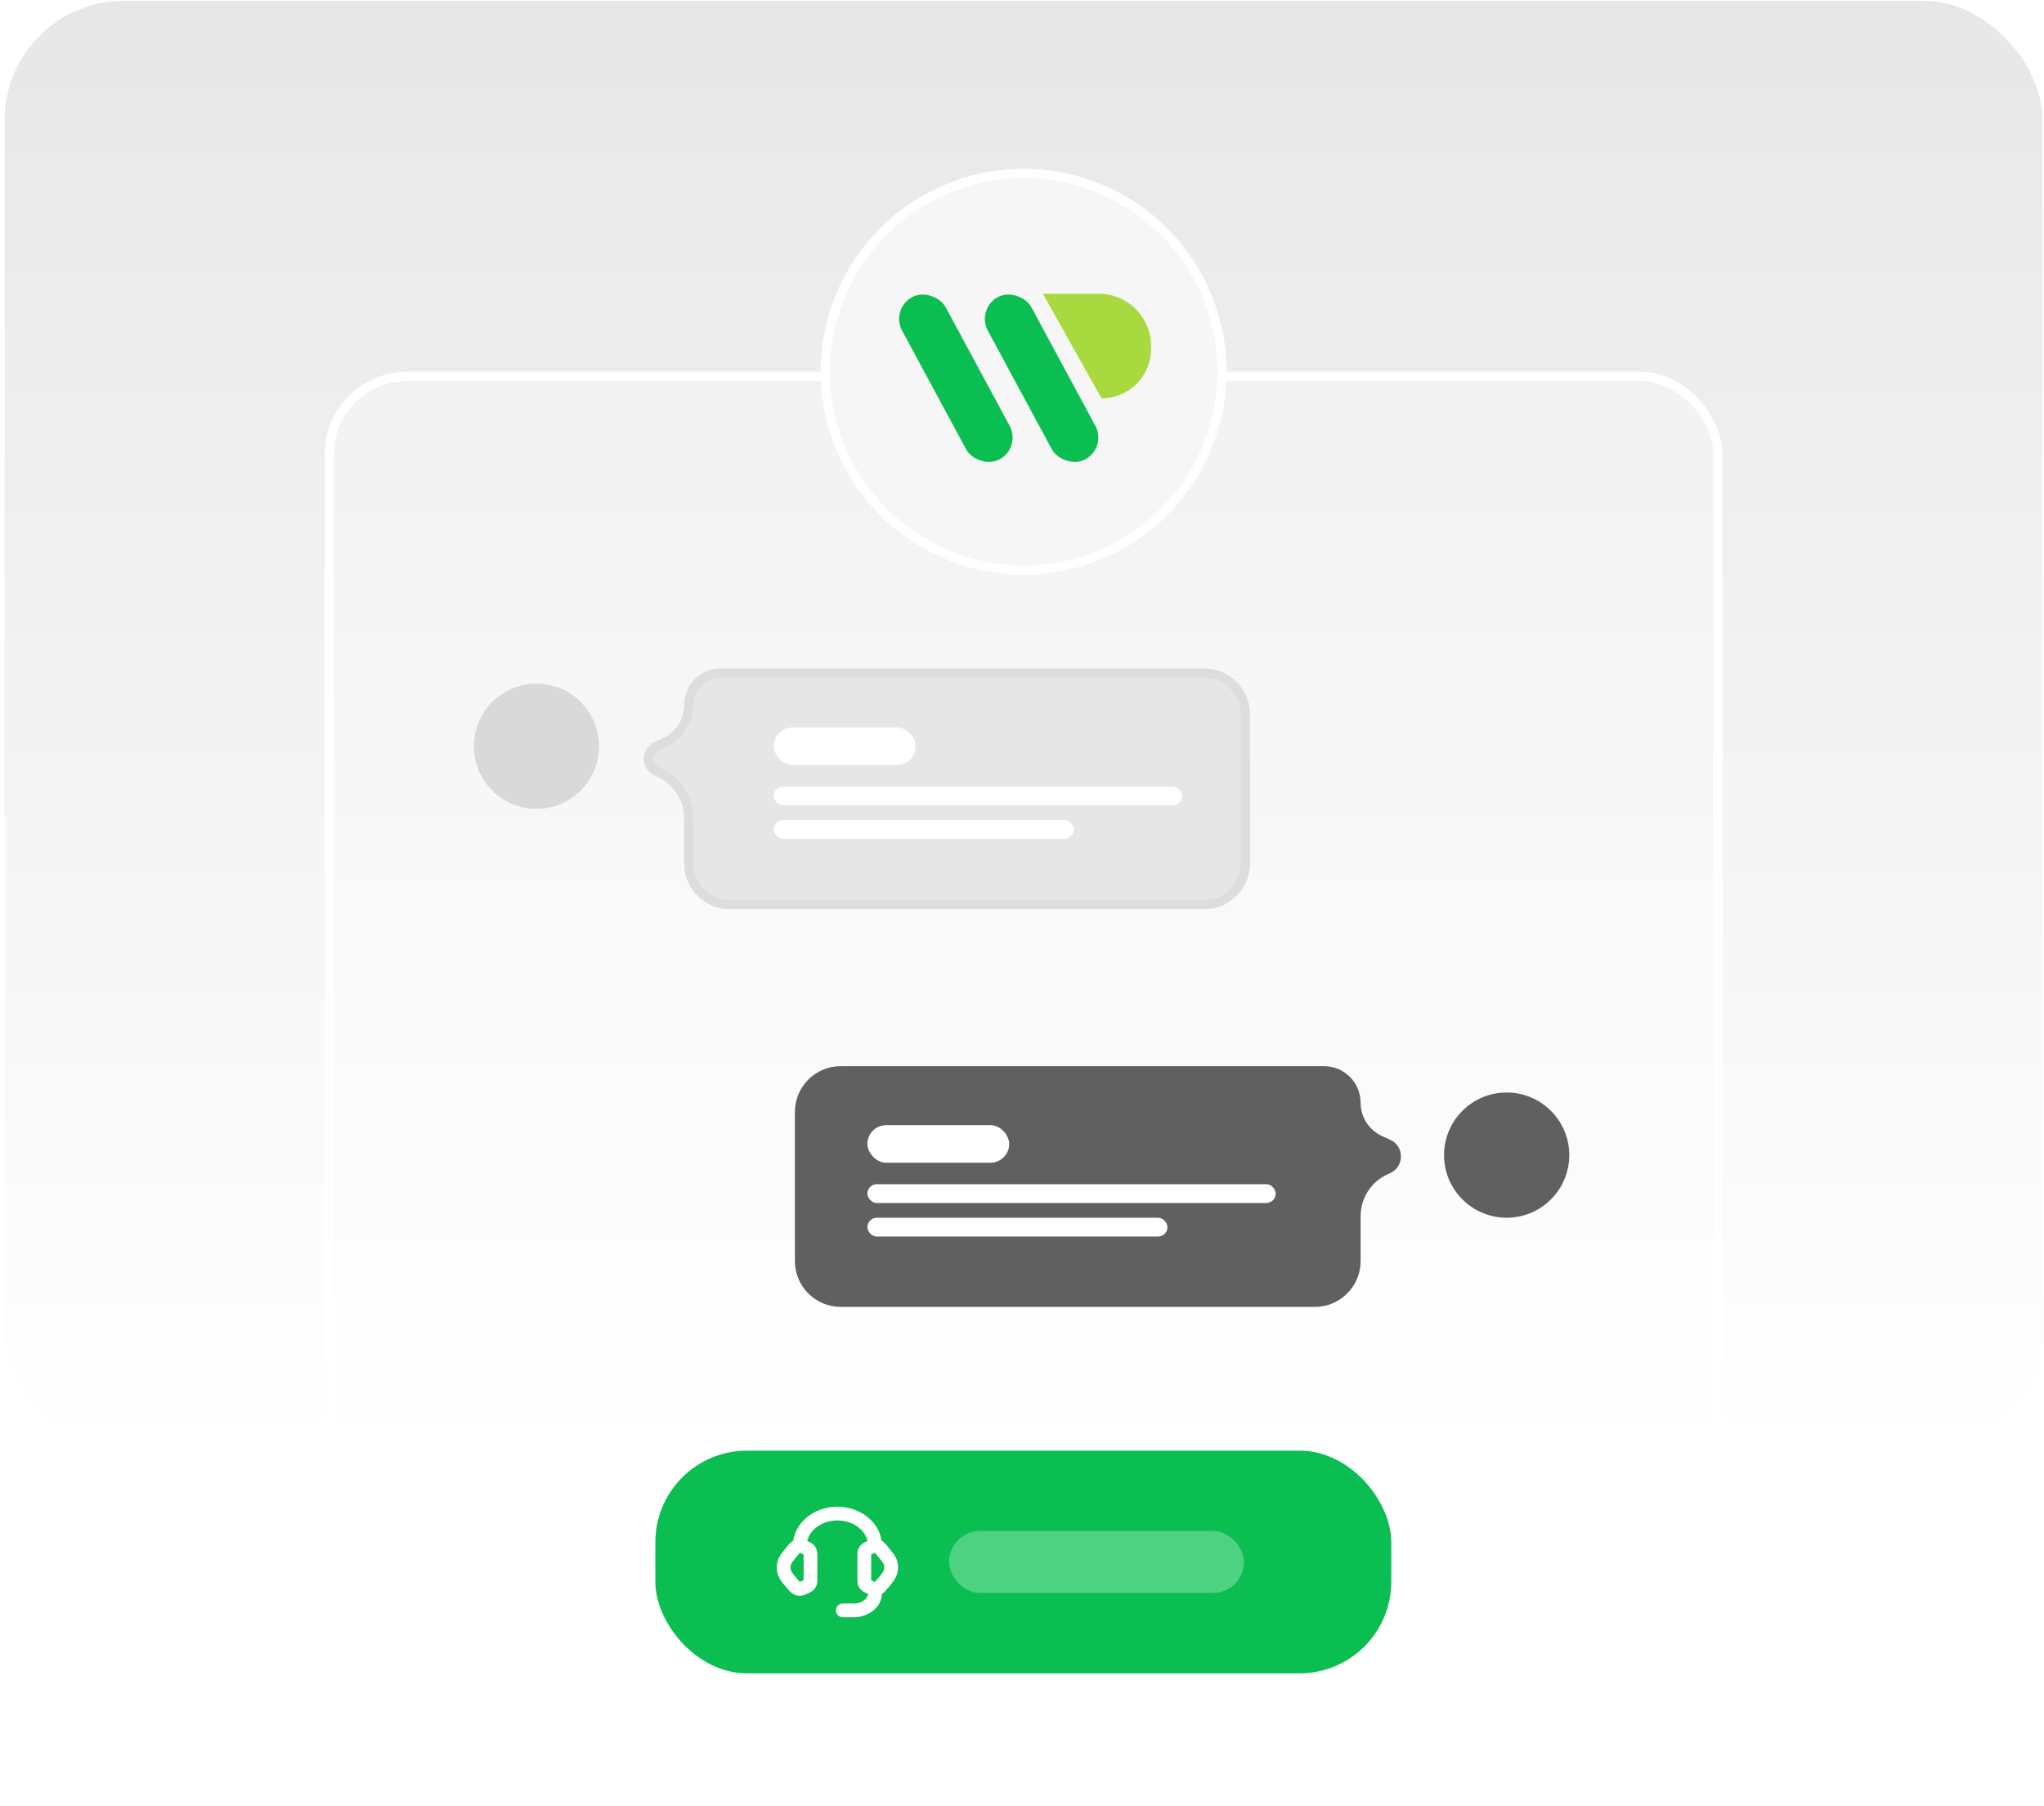 <svg width="223" height="197" viewBox="0 0 223 197" fill="none" xmlns="http://www.w3.org/2000/svg">
<rect x="0.507" y="0.094" width="222.341" height="158.176" rx="13" fill="url(#paint0_linear_292_636)"/>
<g filter="url(#filter0_b_292_636)">
<rect x="35.427" y="40.559" width="152.5" height="156.439" rx="9" fill="white" fill-opacity="0.28"/>
<rect x="35.927" y="41.059" width="151.5" height="155.439" rx="8.5" stroke="white"/>
</g>
<circle cx="111.678" cy="40.559" r="21.639" fill="#F6F6F6" stroke="white"/>
<rect x="97.137" y="33.696" width="5.395" height="20.108" rx="2.697" transform="rotate(-28.337 97.137 33.696)" fill="#0ABE51"/>
<rect x="106.49" y="33.696" width="5.395" height="20.108" rx="2.697" transform="rotate(-28.337 106.49 33.696)" fill="#0ABE51"/>
<path d="M113.784 32.049H119.873C123.026 32.049 125.582 34.605 125.582 37.758V38.059C125.582 41.045 123.161 43.467 120.175 43.467L113.784 32.049Z" fill="#A8DA40"/>
<circle cx="58.526" cy="81.419" r="6.831" fill="#D9D9D9"/>
<circle cx="164.377" cy="126.029" r="6.831" fill="#606060"/>
<g filter="url(#filter1_b_292_636)">
<path d="M74.645 76.926C74.645 74.721 76.433 72.934 78.637 72.934H131.366C134.127 72.934 136.366 75.173 136.366 77.934V94.197C136.366 96.959 134.127 99.197 131.366 99.197H79.645C76.884 99.197 74.645 96.959 74.645 94.197V92.632V89.289C74.645 87.326 73.497 85.545 71.709 84.735L71.421 84.604C69.855 83.895 69.855 81.671 71.421 80.961L72.301 80.562C73.728 79.915 74.645 78.493 74.645 76.926Z" fill="#E6E6E6"/>
<path d="M75.145 76.926C75.145 74.998 76.709 73.434 78.637 73.434H131.366C133.851 73.434 135.866 75.449 135.866 77.934V94.197C135.866 96.683 133.851 98.697 131.366 98.697H79.645C77.16 98.697 75.145 96.683 75.145 94.197V92.632V89.289C75.145 87.13 73.882 85.171 71.916 84.28L71.627 84.149C70.453 83.617 70.453 81.949 71.627 81.416L72.507 81.018C74.114 80.29 75.145 78.689 75.145 76.926Z" stroke="#DDDDDD"/>
</g>
<rect x="84.421" y="79.368" width="15.471" height="4.102" rx="2.051" fill="white"/>
<rect x="84.421" y="85.81" width="44.544" height="2.051" rx="1.025" fill="white"/>
<rect x="84.421" y="89.47" width="32.73" height="2.051" rx="1.025" fill="white"/>
<g filter="url(#filter2_b_292_636)">
<path d="M148.443 120.317C148.443 118.112 146.656 116.325 144.451 116.325H91.722C88.961 116.325 86.722 118.563 86.722 121.325V137.588C86.722 140.349 88.961 142.588 91.722 142.588H143.443C146.204 142.588 148.443 140.349 148.443 137.588V136.022V132.68C148.443 130.717 149.591 128.936 151.379 128.126L151.667 127.995C153.233 127.285 153.233 125.061 151.667 124.352L150.787 123.953C149.36 123.306 148.443 121.884 148.443 120.317Z" fill="#606060"/>
</g>
<rect x="94.634" y="122.758" width="15.471" height="4.102" rx="2.051" fill="white"/>
<rect x="94.634" y="129.201" width="44.544" height="2.051" rx="1.025" fill="white"/>
<rect x="94.634" y="132.861" width="32.73" height="2.051" rx="1.025" fill="white"/>
<rect x="71.497" y="158.27" width="80.291" height="24.299" rx="10" fill="#0ABE51"/>
<rect x="103.537" y="167.039" width="32.181" height="6.761" rx="3.381" fill="#4DD282"/>
<path d="M94.324 169.323L93.613 169.083L93.613 169.083L94.324 169.323ZM94.881 168.852L94.57 168.169L94.57 168.169L94.881 168.852ZM95.406 168.661L95.346 167.914L95.346 167.914L95.406 168.661ZM95.829 168.752L95.463 169.406L95.463 169.406L95.829 168.752ZM96.234 169.171L96.813 168.694L96.813 168.694L96.234 169.171ZM97.166 170.551L96.443 170.748L96.443 170.748L97.166 170.551ZM97.166 171.462L96.443 171.264L96.443 171.264L97.166 171.462ZM96.206 172.876L95.627 172.399L95.627 172.399L96.206 172.876ZM95.829 173.26L96.197 173.914L96.197 173.914L95.829 173.26ZM95.406 173.351L95.346 174.099L95.346 174.099L95.406 173.351ZM94.881 173.161L95.192 172.478L95.192 172.478L94.881 173.161ZM94.324 172.689L93.613 172.929L93.613 172.929L94.324 172.689ZM88.211 169.053L88.703 168.487H88.703L88.211 169.053ZM87.837 168.852L87.526 169.534L87.526 169.534L87.837 168.852ZM87.311 168.661L87.372 167.914L87.372 167.914L87.311 168.661ZM86.483 169.171L87.062 169.648L87.062 169.648L86.483 169.171ZM85.552 170.551L84.828 170.353L84.828 170.353L85.552 170.551ZM85.552 171.462L86.275 171.264L86.275 171.264L85.552 171.462ZM86.511 172.876L85.933 173.352L85.933 173.353L86.511 172.876ZM87.311 173.351L87.372 174.099L87.372 174.099L87.311 173.351ZM87.837 173.161L88.148 173.843L88.148 173.843L87.837 173.161ZM88.211 172.959L87.719 172.393L87.719 172.393L88.211 172.959ZM86.501 168.659V169.409H88.001V168.659H86.501ZM94.717 168.659V169.409H96.217V168.659H94.717ZM96.217 173.354C96.217 172.94 95.881 172.604 95.467 172.604C95.053 172.604 94.717 172.94 94.717 173.354H96.217ZM91.946 174.951C91.531 174.951 91.196 175.287 91.196 175.701C91.196 176.115 91.531 176.451 91.946 176.451V174.951ZM95.043 169.718C95.043 169.666 95.043 169.626 95.044 169.592C95.044 169.559 95.045 169.538 95.046 169.524C95.047 169.5 95.048 169.523 95.034 169.563L93.613 169.083C93.534 169.318 93.543 169.568 93.543 169.718H95.043ZM95.034 169.563C95.028 169.581 95.017 169.601 95.004 169.619C94.991 169.635 94.982 169.64 94.988 169.636C94.995 169.631 95.011 169.62 95.048 169.602C95.086 169.582 95.127 169.564 95.192 169.534L94.57 168.169C94.402 168.246 93.823 168.462 93.613 169.083L95.034 169.563ZM95.192 169.534C95.332 169.471 95.406 169.437 95.46 169.416C95.508 169.398 95.499 169.406 95.467 169.409L95.346 167.914C95.052 167.937 94.779 168.074 94.57 168.169L95.192 169.534ZM95.467 169.409C95.467 169.409 95.468 169.409 95.468 169.409C95.468 169.409 95.468 169.409 95.468 169.409C95.468 169.409 95.468 169.409 95.467 169.408C95.466 169.408 95.464 169.407 95.463 169.406L96.197 168.098C95.937 167.952 95.639 167.89 95.346 167.914L95.467 169.409ZM95.463 169.406C95.439 169.393 95.444 169.389 95.485 169.436C95.504 169.458 95.525 169.484 95.555 169.521C95.58 169.554 95.618 169.603 95.655 169.648L96.813 168.694C96.802 168.681 96.678 168.522 96.615 168.449C96.526 168.347 96.388 168.206 96.197 168.098L95.463 169.406ZM95.655 169.648C95.939 169.993 96.126 170.22 96.257 170.406C96.382 170.585 96.424 170.68 96.443 170.748L97.89 170.353C97.807 170.05 97.659 169.792 97.483 169.542C97.312 169.299 97.083 169.022 96.813 168.694L95.655 169.648ZM96.443 170.748C96.489 170.918 96.489 171.094 96.443 171.264L97.89 171.66C98.007 171.231 98.007 170.782 97.89 170.353L96.443 170.748ZM96.443 171.264C96.406 171.398 96.319 171.557 96.164 171.759C95.989 171.988 95.848 172.131 95.627 172.399L96.785 173.352C96.91 173.201 97.175 172.907 97.356 172.67C97.558 172.405 97.778 172.066 97.89 171.66L96.443 171.264ZM95.627 172.399C95.532 172.514 95.485 172.571 95.448 172.61C95.418 172.641 95.428 172.626 95.462 172.606L96.197 173.914C96.46 173.766 96.648 173.519 96.785 173.352L95.627 172.399ZM95.463 172.606C95.464 172.605 95.466 172.604 95.467 172.604C95.468 172.604 95.468 172.604 95.468 172.604C95.468 172.604 95.468 172.604 95.468 172.604C95.468 172.604 95.467 172.604 95.467 172.604L95.346 174.099C95.639 174.123 95.937 174.06 96.197 173.914L95.463 172.606ZM95.467 172.604C95.499 172.606 95.508 172.614 95.46 172.596C95.406 172.575 95.332 172.542 95.192 172.478L94.57 173.843C94.779 173.939 95.052 174.075 95.346 174.099L95.467 172.604ZM95.192 172.478C95.127 172.449 95.086 172.43 95.048 172.411C95.011 172.392 94.995 172.381 94.988 172.376C94.982 172.372 94.991 172.378 95.004 172.394C95.017 172.411 95.028 172.432 95.034 172.449L93.613 172.929C93.823 173.551 94.403 173.767 94.57 173.843L95.192 172.478ZM95.034 172.449C95.048 172.489 95.047 172.513 95.046 172.488C95.045 172.475 95.044 172.454 95.044 172.42C95.043 172.386 95.043 172.347 95.043 172.295H93.543C93.543 172.445 93.534 172.695 93.613 172.929L95.034 172.449ZM95.043 172.295V169.718H93.543V172.295H95.043ZM89.174 169.718C89.174 169.489 89.195 168.915 88.703 168.487L87.719 169.619C87.71 169.612 87.697 169.597 87.684 169.576C87.672 169.555 87.668 169.54 87.667 169.537C87.667 169.536 87.67 169.548 87.672 169.58C87.674 169.614 87.674 169.655 87.674 169.718H89.174ZM88.703 168.487C88.526 168.333 88.303 168.24 88.148 168.169L87.526 169.534C87.633 169.583 87.686 169.608 87.724 169.627C87.755 169.644 87.743 169.64 87.719 169.619L88.703 168.487ZM88.148 168.169C87.939 168.074 87.665 167.938 87.372 167.914L87.251 169.409C87.218 169.406 87.21 169.398 87.257 169.416C87.312 169.437 87.386 169.471 87.526 169.534L88.148 168.169ZM87.372 167.914C86.529 167.846 86.075 168.488 85.904 168.695L87.062 169.648C87.124 169.573 87.165 169.523 87.207 169.477C87.247 169.433 87.271 169.412 87.284 169.402C87.296 169.394 87.292 169.399 87.276 169.404C87.258 169.41 87.246 169.409 87.251 169.409L87.372 167.914ZM85.904 168.695C85.635 169.022 85.406 169.299 85.235 169.542C85.058 169.792 84.911 170.05 84.828 170.353L86.275 170.748C86.294 170.68 86.335 170.585 86.461 170.406C86.592 170.22 86.778 169.993 87.062 169.648L85.904 168.695ZM84.828 170.353C84.711 170.782 84.711 171.231 84.828 171.66L86.275 171.264C86.229 171.095 86.229 170.918 86.275 170.748L84.828 170.353ZM84.828 171.66C84.939 172.066 85.159 172.405 85.361 172.67C85.543 172.907 85.808 173.201 85.933 173.352L87.091 172.399C86.87 172.131 86.729 171.989 86.553 171.759C86.399 171.557 86.312 171.399 86.275 171.264L84.828 171.66ZM85.933 173.353C86.119 173.579 86.561 174.164 87.372 174.099L87.251 172.604C87.246 172.604 87.256 172.603 87.273 172.608C87.29 172.613 87.295 172.618 87.287 172.613C87.278 172.606 87.257 172.589 87.221 172.551C87.185 172.513 87.145 172.466 87.091 172.399L85.933 173.353ZM87.372 174.099C87.665 174.075 87.939 173.939 88.148 173.843L87.526 172.478C87.386 172.542 87.312 172.575 87.257 172.596C87.21 172.614 87.218 172.606 87.251 172.604L87.372 174.099ZM88.148 173.843C88.303 173.773 88.526 173.679 88.703 173.525L87.719 172.393C87.743 172.373 87.755 172.369 87.724 172.386C87.686 172.405 87.633 172.43 87.526 172.478L88.148 173.843ZM88.703 173.525C89.195 173.098 89.174 172.524 89.174 172.295H87.674C87.674 172.358 87.674 172.399 87.672 172.433C87.67 172.465 87.667 172.476 87.667 172.476C87.668 172.473 87.672 172.458 87.684 172.437C87.697 172.415 87.71 172.401 87.719 172.393L88.703 173.525ZM89.174 172.295V169.718H87.674V172.295H89.174ZM88.001 168.659C88.001 167.233 89.392 165.888 91.359 165.888V164.388C88.788 164.388 86.501 166.196 86.501 168.659H88.001ZM91.359 165.888C93.326 165.888 94.717 167.233 94.717 168.659H96.217C96.217 166.196 93.929 164.388 91.359 164.388V165.888ZM94.717 173.354V173.823H96.217V173.354H94.717ZM94.717 173.823C94.717 174.299 94.166 174.951 93.119 174.951V176.451C94.665 176.451 96.217 175.422 96.217 173.823H94.717ZM93.119 174.951H91.946V176.451H93.119V174.951Z" fill="white"/>
<defs>
<filter id="filter0_b_292_636" x="25.427" y="30.559" width="172.5" height="176.439" filterUnits="userSpaceOnUse" color-interpolation-filters="sRGB">
<feFlood flood-opacity="0" result="BackgroundImageFix"/>
<feGaussianBlur in="BackgroundImageFix" stdDeviation="5"/>
<feComposite in2="SourceAlpha" operator="in" result="effect1_backgroundBlur_292_636"/>
<feBlend mode="normal" in="SourceGraphic" in2="effect1_backgroundBlur_292_636" result="shape"/>
</filter>
<filter id="filter1_b_292_636" x="60.247" y="62.934" width="86.119" height="46.263" filterUnits="userSpaceOnUse" color-interpolation-filters="sRGB">
<feFlood flood-opacity="0" result="BackgroundImageFix"/>
<feGaussianBlur in="BackgroundImageFix" stdDeviation="5"/>
<feComposite in2="SourceAlpha" operator="in" result="effect1_backgroundBlur_292_636"/>
<feBlend mode="normal" in="SourceGraphic" in2="effect1_backgroundBlur_292_636" result="shape"/>
</filter>
<filter id="filter2_b_292_636" x="76.722" y="106.325" width="86.119" height="46.263" filterUnits="userSpaceOnUse" color-interpolation-filters="sRGB">
<feFlood flood-opacity="0" result="BackgroundImageFix"/>
<feGaussianBlur in="BackgroundImageFix" stdDeviation="5"/>
<feComposite in2="SourceAlpha" operator="in" result="effect1_backgroundBlur_292_636"/>
<feBlend mode="normal" in="SourceGraphic" in2="effect1_backgroundBlur_292_636" result="shape"/>
</filter>
<linearGradient id="paint0_linear_292_636" x1="111.677" y1="0.094" x2="111.677" y2="158.27" gradientUnits="userSpaceOnUse">
<stop stop-color="#E7E7E7"/>
<stop offset="1" stop-color="white"/>
</linearGradient>
</defs>
</svg>
